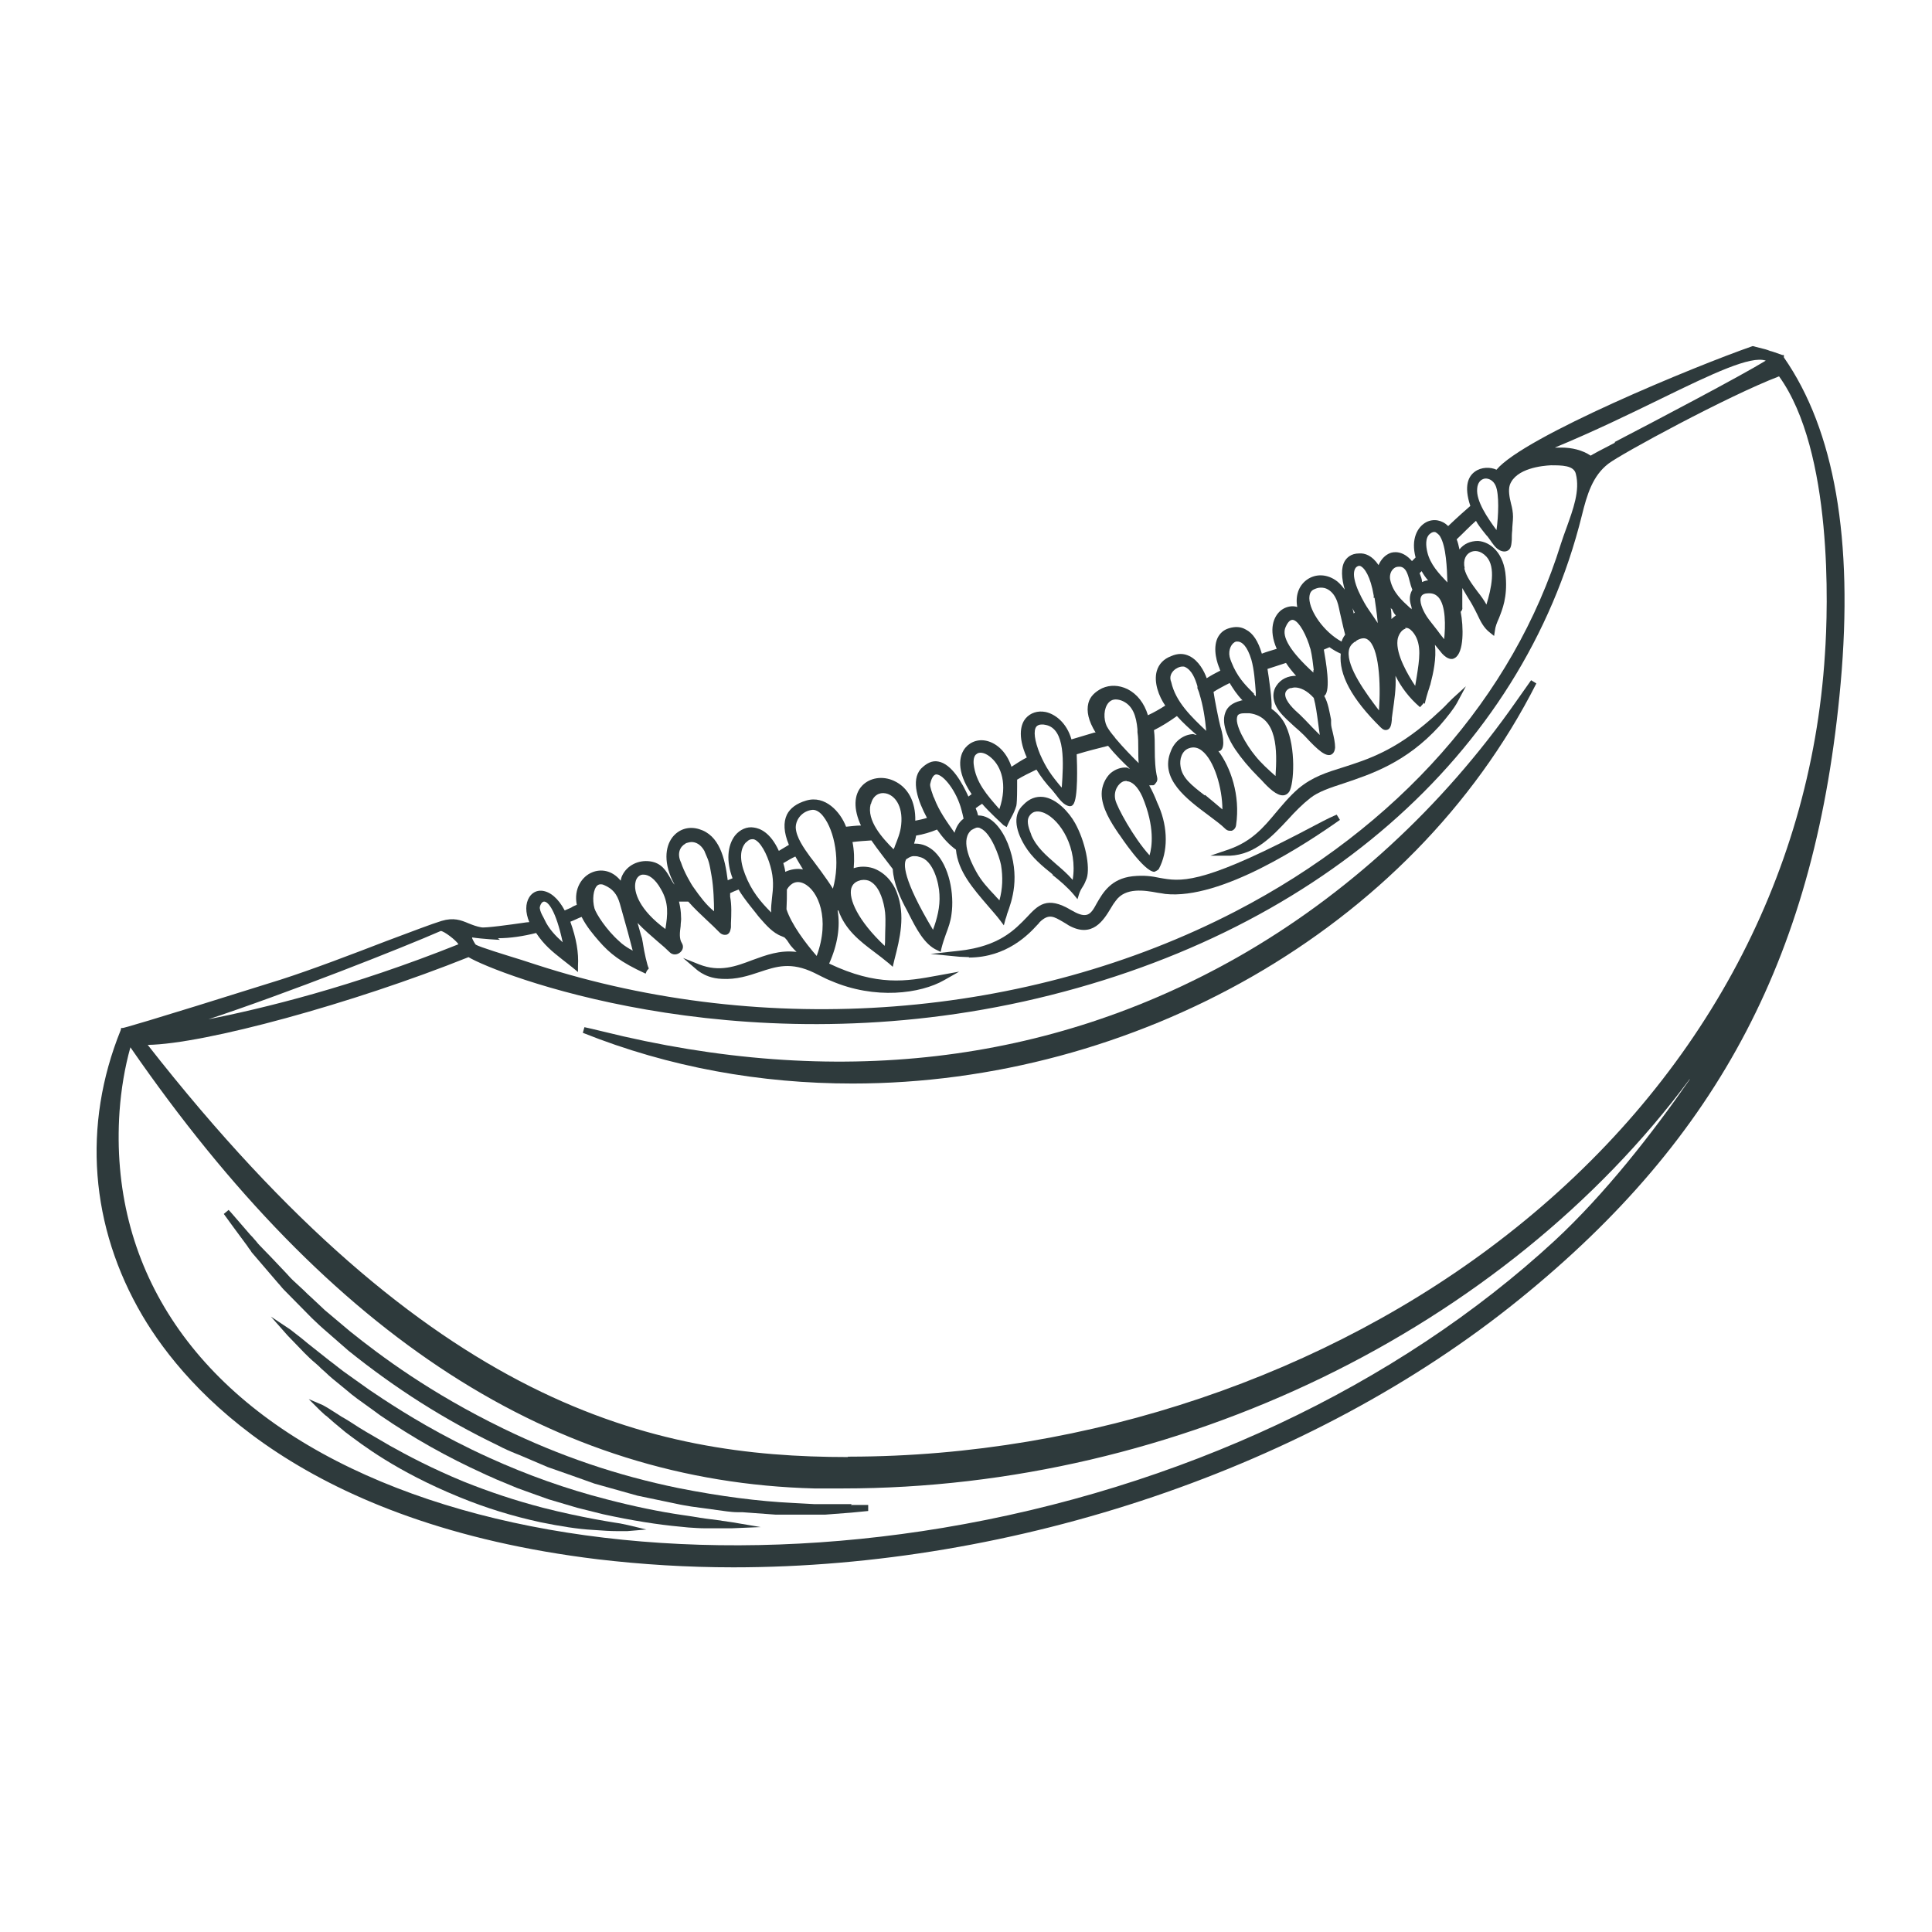 <svg viewBox="0 0 48 48" xmlns="http://www.w3.org/2000/svg" data-name="—ÎÓÈ_1" id="_ÎÓÈ_1">
  <defs>
    <style>
      .cls-1 {
        fill: #2e3a3c;
      }
    </style>
  </defs>
  <path d="M44.32,8.84v-.02s-.04,0-.04,0c-.17-.06-.25-.09-.3-.1-.1-.04-.11-.04-.35-.1l-.07-.02h-.02c-1.41.49-5.68,2.25-6.36,3.07-.15-.07-.38-.07-.54.05-.15.11-.28.34-.11.85-.08.07-.3.26-.55.5-.15-.15-.36-.19-.54-.1-.23.12-.39.43-.27.88-.03.03-.06.06-.09.09-.23-.27-.46-.23-.54-.2-.13.05-.23.16-.29.3-.16-.24-.34-.3-.48-.29-.21,0-.31.11-.36.19-.1.17-.08.43,0,.71-.05-.07-.11-.14-.18-.2-.24-.19-.54-.21-.77-.04-.2.15-.28.4-.23.67-.13-.04-.28-.01-.4.08-.19.15-.32.48-.11.96-.1.03-.27.08-.37.12-.09-.31-.22-.51-.4-.6-.12-.07-.26-.08-.42-.03-.13.04-.22.12-.28.24-.13.28,0,.65.05.76,0,.02.01.03.02.05-.12.06-.23.12-.34.19-.06-.17-.2-.44-.43-.55-.14-.07-.29-.07-.45,0-.19.07-.31.2-.36.37-.08.28.05.63.21.86-.14.09-.28.17-.43.24-.09-.3-.27-.53-.51-.65-.21-.1-.43-.11-.63-.02-.18.09-.3.21-.34.37-.05.2,0,.44.18.73h-.03c-.19.06-.38.11-.57.17-.12-.42-.41-.63-.64-.68-.2-.04-.38.02-.5.16-.1.12-.22.41.03.97-.12.06-.24.14-.38.23-.14-.42-.42-.61-.65-.65-.22-.04-.43.06-.54.24-.08.13-.21.49.2,1.09l-.08.06c-.15-.33-.41-.81-.75-.87-.15-.03-.29.04-.43.18-.26.29-.07.81.15,1.22-.09.03-.19.05-.29.07.01-.47-.18-.83-.53-.99-.28-.13-.6-.08-.79.12-.21.22-.22.58-.03.99-.12,0-.25.02-.37.03-.14-.37-.52-.79-.99-.65-.24.07-.4.19-.48.35-.09.19-.08.44.05.75-.08.05-.17.1-.25.15-.21-.46-.47-.56-.62-.58-.17-.03-.35.05-.47.2-.19.25-.22.64-.06,1.06-.04.02-.08.03-.12.05-.07-.56-.21-1.12-.71-1.27-.26-.08-.51,0-.67.21-.17.23-.23.64.06,1.17-.04-.04-.07-.1-.11-.17-.1-.17-.21-.37-.5-.41-.29-.04-.57.1-.69.35-.02.04-.03.08-.04.13-.22-.27-.5-.29-.7-.21-.26.1-.47.41-.39.81-.05.02-.1.04-.14.07-.05.02-.11.05-.16.07-.16-.3-.36-.47-.57-.49-.13-.01-.24.05-.31.16-.1.16-.1.38,0,.62-.04,0-.1.01-.17.02-.28.04-.92.13-1.02.11-.12-.02-.22-.06-.32-.1-.19-.08-.37-.15-.67-.06-.23.07-.73.26-1.37.5-.83.32-1.85.71-2.63.96-3.5,1.1-3.9,1.2-3.92,1.2h-.04s-.01.05-.01.05c-.96,2.37-.76,4.89.54,7.1,1.11,1.88,4.06,5.17,11.31,6.05,1.1.13,2.23.2,3.37.2,6.98,0,14.35-2.46,19.53-6.66,4.99-4.04,7.38-8.62,7.98-15.3.32-3.57-.15-6.29-1.41-8.1ZM33.6,15.11s.04.08.06.11c0,0-.02.01-.03.02,0-.04-.02-.09-.03-.13ZM15.65,23.58c-.1-.06-.19-.12-.26-.19-.33-.29-.58-.69-.62-.82-.06-.22-.03-.48.07-.57,0,0,.03-.03.08-.03.02,0,.05,0,.09.02.21.09.32.22.39.46l.07.25c.09.31.17.61.25.92-.02-.01-.04-.03-.07-.04ZM16.53,23.08c-.64-.47-.8-.92-.74-1.17.02-.1.09-.17.17-.18,0,0,.02,0,.03,0,.12,0,.28.09.43.36.2.34.17.63.11,1ZM17.04,20.95s.09-.03.14-.03c.11,0,.23.06.32.22l.02.05c.09.21.1.22.16.58.05.28.06.67.06.87-.19-.15-.36-.38-.5-.58-.07-.09-.25-.41-.32-.63-.11-.23-.02-.4.11-.47ZM18.54,20.93c.06-.07.11-.08.15-.08.01,0,.03,0,.03,0,.17.04.34.38.42.67.09.31.07.55.04.79-.01.12-.03.24-.02.36-.26-.26-.49-.53-.65-.95-.14-.36-.13-.63.03-.8ZM19.55,22.1c.1-.17.25-.23.42-.15.36.17.66.88.32,1.8-.28-.32-.63-.79-.75-1.16.01-.18.01-.33.01-.48ZM19.47,21.44c.1-.06.2-.12.29-.16.06.1.12.21.19.32-.15-.03-.31,0-.44.06-.01-.08-.03-.15-.05-.22ZM21.37,21.87s.06-.01.09-.01c.08,0,.15.02.21.07.19.14.29.47.32.74.02.22,0,.43,0,.65,0,.06,0,.12-.01.18-.67-.63-.9-1.17-.83-1.43.03-.1.1-.17.23-.2ZM22.53,21.34s.09-.07.17-.07c.04,0,.09,0,.14.02.35.07.49.66.5.93.02.31-.06.61-.16.88-.76-1.27-.74-1.65-.66-1.76ZM21.64,19.97c.05-.21.21-.29.36-.26.22.04.44.3.39.78-.02.2-.09.36-.16.54,0,.02-.02.04-.03.07-.28-.28-.67-.71-.57-1.12ZM24.14,20.62s.1-.06.14-.06c.02,0,.05,0,.08.02.26.11.47.7.51.91.05.3.04.59-.04.88-.03-.04-.07-.07-.1-.11-.18-.19-.35-.37-.48-.61-.16-.29-.4-.81-.1-1.04ZM23.73,20.71c-.21-.3-.4-.56-.52-.88l-.02-.04c-.03-.09-.09-.24-.08-.31.02-.09.06-.23.15-.24h0c.18,0,.51.42.63.89.02.07.04.16.05.21-.11.08-.19.21-.23.37ZM24.28,18.72c.09-.05.23,0,.35.11.24.21.41.65.2,1.27l-.02-.02c-.28-.32-.57-.64-.62-1.1-.01-.13.02-.22.08-.25ZM26.37,19.56c-.26-.31-.38-.48-.53-.82-.14-.34-.17-.59-.09-.69.03-.03.07-.05.13-.05.03,0,.06,0,.1.01.5.1.44.96.4,1.55ZM27.5,18.05c-.09-.19-.08-.45.04-.59.08-.09.18-.1.31-.06.3.11.38.4.41.72v.07c.02.13.02.27.02.4,0,.13,0,.25.01.37-.16-.16-.37-.37-.58-.62l-.02-.03h0c-.07-.08-.14-.17-.2-.28ZM27.99,19.41c.14,0,.28.14.39.38.32.76.24,1.26.18,1.46-.4-.44-.81-1.2-.85-1.38-.05-.22.07-.41.21-.46.02,0,.05-.01.07-.01ZM29.98,18.17h0c-.38-.36-.77-.73-.88-1.22-.06-.14.01-.24.06-.29.06-.06.15-.1.22-.1.02,0,.04,0,.06.01.17.08.25.28.31.48v.05s.05.12.05.14c.09.29.14.6.17.94ZM29.93,19.76c-.34-.26-.56-.44-.6-.72-.03-.17.03-.39.21-.45.11-.04.22-.02.32.06.31.24.51.94.51,1.46-.16-.14-.3-.25-.43-.36ZM30.74,17.79c.03-.06.11-.07.2-.07.03,0,.07,0,.1,0,.71.09.69.94.65,1.56-.18-.16-.36-.32-.51-.51-.2-.24-.54-.8-.43-.99ZM31.16,17.24c-.18-.18-.36-.35-.51-.66-.04-.09-.08-.18-.1-.26-.04-.18.05-.35.16-.38.01,0,.02,0,.04,0,.11,0,.24.12.34.45.07.25.09.55.11.82,0,.03,0,.06,0,.09-.02-.02-.04-.04-.05-.05ZM35.66,13.22s.08.04.12.11c.15.25.17.79.18,1.14-.21-.22-.43-.45-.5-.76-.03-.13-.06-.35.07-.45h0c.05-.04.09-.05.13-.04ZM35.27,14.24s.03-.03.05-.05c.05.09.1.16.16.23-.05,0-.1.02-.15.04,0-.07-.03-.14-.06-.22ZM35.49,14.74s.02,0,.02,0c.09,0,.16.03.22.09.2.21.18.75.15,1.05-.06-.07-.12-.15-.17-.22-.1-.13-.2-.25-.26-.34-.11-.17-.2-.39-.14-.5.02-.05.09-.08.18-.08ZM34.91,15.6s.02,0,.03,0c.07,0,.14.07.19.14.2.28.13.67.07,1.06-.01.08-.03.16-.04.24-.18-.27-.48-.78-.44-1.13.01-.12.1-.27.2-.29ZM34.55,15.1s.02.03.04.04c.02.06.05.11.09.15-.04.03-.08.06-.11.09,0-.09,0-.19-.02-.29ZM35.34,15.51h0s0,0,0,0c0,0,0,0,0,0ZM33.71,15.91c.11-.06.2-.07.27-.02.28.18.33,1.08.28,1.76-.32-.42-.8-1.07-.75-1.47.01-.1.06-.17.14-.23.02,0,.04-.02.06-.04ZM34.15,14.85c.01.09.06.38.08.63-.03-.05-.07-.1-.1-.15-.08-.12-.17-.24-.23-.35-.1-.18-.21-.39-.25-.6-.03-.15,0-.26.06-.3.02-.01.03-.02.05-.02.01,0,.02,0,.03,0,.11.04.26.26.34.74h0s0,.06,0,.06ZM32.63,16.65s0,.04,0,.06c-.56-.51-.8-.89-.69-1.13.03-.07.09-.18.17-.18h0c.11,0,.28.22.42.63,0,.03.02.06.03.1.04.17.06.35.08.52ZM32.06,17.1s.07-.02.11-.02c.13,0,.3.07.47.26.05.18.08.41.11.63.01.1.03.2.04.29-.12-.12-.24-.24-.36-.37-.04-.04-.08-.08-.13-.13-.16-.14-.37-.34-.37-.51,0-.07.05-.13.14-.16ZM36.39,14.12c-.05-.22.04-.35.14-.4.1-.05.25-.05.4.11.24.26.12.8,0,1.19-.06-.11-.14-.22-.22-.32-.14-.19-.28-.37-.33-.58ZM41.98,26.82c-.93,1.34-2.11,2.85-3.35,4-3.93,3.63-9.33,6.16-15.21,7.14-5.47.91-10.83.37-14.69-1.48-3.97-1.9-6.02-5.05-5.76-8.87.04-.55.13-1.09.27-1.59,4.97,7.2,10.52,10.79,16.99,10.96.24,0,.47,0,.71,0,8.33,0,16.43-3.96,21.04-10.17ZM21.07,36.2c-4.88,0-10.37-1.26-17.4-10.24,1.41-.02,5.1-1.03,7.97-2.18.66.4,6.53,2.71,13.8,1.1,7.2-1.6,12.38-6.11,13.86-12.07.13-.53.27-.99.66-1.29.31-.24,2.96-1.68,4.24-2.17,1.34,1.86,1.22,5.75,1.14,6.9-.35,5.6-3.15,10.72-7.9,14.43-4.46,3.49-10.41,5.5-16.32,5.51-.02,0-.04,0-.06,0ZM40.12,11c-.33.17-.52.27-.6.32-.21-.14-.47-.2-.73-.2-.05,0-.11,0-.16,0,.99-.41,1.87-.84,2.65-1.22,1.27-.62,2.22-1.07,2.59-.94-.62.38-2.71,1.48-3.75,2.02ZM37.18,13.17c-.22-.3-.51-.72-.48-1.03.01-.14.08-.23.19-.25.09-.01.21.04.27.18.09.21.07.75.02,1.1ZM35.07,15.1s0,.03.01.04c-.01-.01-.02-.02-.04-.03-.22-.2-.43-.39-.5-.7-.02-.09,0-.2.07-.27.04-.04.08-.06.14-.06.01,0,.03,0,.04,0,.13.02.18.15.23.35.02.08.04.15.07.22,0,0,0,0,0,0-.1.17-.06.31-.02.44ZM32.63,14.65c.06-.03.12-.05.18-.05.03,0,.06,0,.1.01.11.03.21.12.27.24.06.11.08.23.11.37.07.32.11.47.13.55-.04.05-.07.11-.09.17-.44-.24-.79-.75-.8-1.07,0-.11.03-.18.1-.22h0ZM20.7,22.09c-.09-.15-.2-.3-.3-.44-.07-.09-.13-.18-.2-.27l-.07-.09c-.16-.22-.35-.49-.36-.73,0-.22.18-.42.42-.44,0,0,0,0,.01,0,.08,0,.18.06.26.17.27.35.43,1.1.23,1.8ZM13.53,22.85s-.02-.04-.03-.06c-.04-.07-.08-.15-.09-.23h0c0-.05.04-.15.1-.16,0,0,0,0,.01,0,.1,0,.29.22.46,1.01-.18-.16-.35-.34-.45-.56ZM12.37,23.31c.31,0,.63-.05.95-.13.2.3.4.46.64.65.09.07.18.14.28.22l.12.1v-.15c.02-.33-.04-.68-.19-1.1.05-.02.1-.04.14-.06.04-.02.09-.04.14-.06.12.24.3.45.43.6.27.31.53.52,1.16.81l.03-.07h0s0,0,0,0c0,0,0,0,0,0l.05-.06c-.04-.06-.12-.44-.14-.58-.01-.08-.03-.15-.03-.17-.04-.12-.07-.25-.11-.38.16.17.35.33.51.47.11.09.21.18.29.26.07.07.18.07.26,0,.07-.06.09-.15.04-.23-.07-.11-.05-.27-.03-.42,0-.08.02-.16.01-.23,0-.13-.02-.25-.05-.38.08,0,.15,0,.23,0,.15.17.31.32.47.47.1.09.2.19.29.28.08.09.16.08.2.07.09-.04.09-.14.1-.18v-.1c.01-.21.02-.46-.02-.66v-.09c.06-.03.13-.06.21-.09.12.22.48.64.48.65l.05.06c.15.17.32.37.54.45l.07.03h0s.07.07.09.11c.03.04.05.08.07.1.04.05.09.1.14.15-.42-.05-.76.08-1.09.2-.42.16-.82.31-1.33.11l-.4-.16.35.3s.05.04.1.07c.1.06.26.14.52.15.36.02.66-.08.93-.17.42-.14.78-.26,1.36.02.06.03.12.06.18.09.08.04.16.08.24.11,1.09.47,2.22.32,2.81-.02l.37-.21-.55.1c-.76.14-1.48.27-2.68-.3.21-.47.28-.92.21-1.32,0,0,.01,0,.02,0,.17.48.53.76.89,1.03.12.09.25.19.37.29l.09.08.04-.17c.14-.54.28-1.11.06-1.68-.11-.29-.33-.51-.59-.6-.16-.05-.33-.05-.48,0,.02-.23.01-.45-.03-.65.16-.02.31-.03.47-.04.12.18.44.59.53.71.02.36.19.73.36,1.04l.05.1c.16.31.37.74.7.88l.08.04.02-.09c.03-.12.07-.24.11-.35.06-.16.12-.32.14-.5.07-.49-.05-1.19-.42-1.55-.14-.13-.3-.2-.48-.2,0,0-.02,0-.03,0,.02-.07.04-.13.05-.2.18-.03.35-.08.52-.15.14.2.29.37.47.5.05.54.43.97.79,1.39.11.13.22.25.31.37l.09.12.04-.15s.03-.08.04-.13c.12-.33.34-.93.02-1.75-.14-.35-.4-.7-.73-.7h-.01c-.01-.05-.03-.11-.06-.18.05-.04.1-.07.16-.11.15.18.52.52.53.53l.08.05.04-.09c.02-.05.05-.1.08-.16.05-.09.09-.18.12-.28.01-.04.02-.18.02-.47,0-.08,0-.14,0-.18.15-.09.31-.17.48-.25.11.18.24.35.4.52.02.03.05.06.08.1.09.12.21.28.35.29,0,0,0,0,0,0,.03,0,.06-.01.08-.04.13-.14.1-1,.09-1.25.26-.08.54-.15.78-.21.17.21.36.4.54.57-.03,0-.05-.03-.08-.03-.14-.01-.28.04-.4.14-.13.12-.22.32-.22.51,0,.35.23.71.42.99l.03.04s.6.91.86.91h0s.08-.03.11-.07h0c.23-.43.23-1.02,0-1.56l-.04-.09c-.05-.13-.12-.29-.2-.43.01,0,.02.01.03,0,.02,0,.04,0,.07,0,.02,0,.05-.03.06-.05.04-.04.05-.09.04-.14-.05-.21-.06-.45-.06-.7,0-.16,0-.32-.02-.48.18-.09.36-.2.57-.35.15.17.32.32.49.47-.04,0-.08-.03-.11-.02-.23.02-.44.18-.53.42-.29.69.39,1.19.94,1.6.16.12.31.23.41.33.03.03.07.05.11.05.02,0,.04,0,.05,0,.06-.02.1-.07.11-.14.11-.75-.14-1.44-.44-1.84.02,0,.04,0,.05-.01.14-.09.04-.48,0-.6-.03-.1-.15-.7-.17-.86.05-.03.11-.07.17-.1.07-.04.15-.08.23-.12.08.13.18.29.32.43-.02,0-.03,0-.05.01-.2.05-.33.15-.38.3-.11.3.11.7.25.91.15.22.34.45.58.69.02.02.04.04.07.07.18.2.38.39.54.38.04,0,.1-.02.15-.09.12-.19.17-1.09-.08-1.63-.07-.16-.2-.32-.36-.43.02-.22-.07-.8-.1-.99.15-.05.31-.1.46-.15.07.11.16.22.25.32-.2,0-.38.08-.49.25-.12.18-.09.42.08.64.11.14.25.26.38.38.07.06.14.12.21.19,0,0,.02.02.04.04.34.37.52.51.65.46h0s0,0,0,0c0,0,0,0,0,0,.04-.02.09-.06.1-.18,0-.12-.03-.25-.06-.38-.02-.08-.04-.15-.04-.22v-.09c-.04-.19-.07-.41-.17-.59.18-.12.03-.91-.01-1.15.05-.02.09-.04.14-.06.1.07.19.12.28.16-.05.52.27,1.12.99,1.83.06.06.11.08.17.06.09-.03.1-.16.11-.25,0-.02,0-.03,0-.04l.02-.15c.04-.29.09-.58.07-.9.14.28.34.55.61.78,0,0,0,0,0,0l.1-.11s.02.03.02.03c0-.05.08-.32.11-.4.01-.05.03-.08.03-.1.07-.27.15-.63.11-.97.06.07.12.15.18.22.14.15.25.15.31.11.24-.13.22-.79.15-1.15.03-.03.05-.07.04-.11,0-.08,0-.19,0-.33,0-.05,0-.1,0-.15.07.12.14.24.21.35l.04.07c.04.07.08.15.12.23.08.17.16.34.32.46l.1.08.02-.13c.01-.1.05-.2.1-.31.09-.23.21-.52.17-1.03-.04-.59-.38-.87-.69-.89-.19,0-.35.07-.46.21-.02-.09-.04-.18-.07-.25.18-.17.33-.33.48-.46.04.08.13.2.26.36l.02.02s.04.05.06.08c.07.1.14.21.23.26.03.02.13.07.22.02.09-.05.09-.17.1-.27,0-.07,0-.15.01-.23,0-.11.02-.23.02-.34s-.02-.22-.05-.33c-.04-.16-.07-.33-.03-.46.15-.42.82-.48,1.02-.49.27,0,.57,0,.62.21.11.42-.07.89-.23,1.34-.05.14-.1.27-.14.4-1.18,3.8-4.05,7.04-8.08,9.13-5.17,2.68-11.66,3.18-17.37,1.33-.09-.03-.22-.07-.37-.12-.42-.13-1.04-.32-1.14-.38-.02-.02-.07-.11-.09-.16,0,0,0-.01,0-.02.26.04.66.06.69.06h0ZM5.1,25.35c2.06-.68,4.94-1.82,5.85-2.22h0c.08,0,.38.23.44.33-2.65,1.06-4.83,1.59-6.29,1.88Z" class="cls-1"></path>
  <path d="M24.07,23.79c.94,0,1.49-.58,1.7-.81.03-.03.05-.05.06-.07.23-.22.35-.14.59,0,.04.02.08.05.13.08.59.33.87-.13,1.05-.43.04-.07.08-.13.12-.18.24-.34.72-.26,1.04-.2.07.01.14.02.19.03,1.39.15,3.49-1.24,4.34-1.84l-.08-.13-.07.03c-.16.07-.29.14-.92.47-2.42,1.25-2.9,1.16-3.41,1.07-.19-.04-.38-.07-.67-.04-.54.06-.74.41-.89.67-.08.15-.15.27-.26.29-.09.02-.21-.02-.38-.12-.6-.36-.82-.12-1.1.18-.29.3-.68.72-1.67.83l-.72.08.72.07c.08,0,.16.01.24.01Z" class="cls-1"></path>
  <path d="M32,20.36c.18-.2.36-.38.55-.53h0c.2-.16.5-.26.84-.37.68-.23,1.54-.51,2.37-1.42.21-.24.37-.45.44-.58l.22-.41-.34.31s-.07.07-.11.11c-.08.09-.2.2-.4.38-.92.81-1.6,1.02-2.19,1.21-.42.13-.77.24-1.12.53-.23.2-.4.41-.57.61-.3.36-.59.7-1.15.9l-.47.16h.49c.62-.03,1.04-.47,1.44-.9Z" class="cls-1"></path>
  <path d="M26.14,21.73c.19.15.38.31.54.5l.09.11.04-.13c.02-.06.05-.12.09-.18.04-.06.07-.13.1-.21.09-.29-.04-.92-.29-1.37-.15-.27-.46-.61-.79-.65-.18-.02-.35.04-.5.2-.24.22-.22.58.04,1.01.18.3.44.51.7.72ZM25.62,20.73c-.09-.21-.11-.36-.05-.45.1-.16.26-.13.38-.08.4.18.83.87.7,1.66-.13-.15-.27-.27-.41-.39-.25-.22-.49-.42-.62-.73Z" class="cls-1"></path>
  <path d="M38.04,16.9s-.1.14-.36.51c-1.84,2.64-4.24,4.84-6.93,6.37-4.69,2.66-10.01,3.28-15.8,1.84-.2-.05-.34-.08-.43-.1l-.04.14c2.15.86,4.42,1.26,6.7,1.26,6.95,0,13.87-3.78,16.99-9.94l-.13-.08Z" class="cls-1"></path>
  <path d="M21.16,37.37h-.58s0,0,0,0c-.1,0-.22,0-.34,0l-.55-.03c-.83-.04-1.78-.16-2.84-.37-1.51-.31-2.93-.79-4.35-1.48-1.81-.88-3.04-1.8-3.8-2.41l-.63-.53c-.12-.11-.22-.21-.33-.31-.07-.06-.13-.12-.19-.18l-.27-.25s-.05-.05-.07-.07l-.1-.11c-.13-.14-.25-.26-.36-.38-.11-.11-.21-.22-.3-.31-.05-.05-.09-.11-.13-.15-.03-.04-.07-.08-.1-.11l-.32-.37c-.16-.19-.22-.25-.22-.25l-.12.1.24.33c.09.12.2.27.34.46l.04.06s.05.06.07.1l.66.77c.05.05.09.11.14.16l.7.71c.06.06.12.11.18.17.03.03.07.06.1.09l.63.55c1.17.94,2.38,1.71,3.71,2.35.15.08.31.15.46.21.06.02.12.05.17.07l.61.26c.41.14.79.28,1.16.41l1.07.3.96.2c.13.03.26.05.38.07l.88.12c.09.01.17.02.26.02.04,0,.08,0,.12,0l.82.06h.42s.7,0,.7,0c.04,0,.09,0,.13,0l.65-.05c.29-.03.41-.04.41-.04v-.15s-.43,0-.43,0Z" class="cls-1"></path>
  <path d="M17.93,37.78l-.39-.05h0c-.09-.01-.2-.03-.32-.05-.08-.01-.18-.03-.27-.04-.55-.08-1.19-.21-1.88-.39-1.01-.26-1.96-.6-2.91-1.03-1.21-.55-2.09-1.1-2.64-1.46l-.33-.22-.52-.37c-.19-.13-.34-.26-.49-.37l-.53-.42c-.11-.09-.19-.16-.26-.21-.13-.1-.18-.14-.18-.14l-.48-.32.38.43s.05.06.19.2l.26.27c.08.08.17.17.28.26.05.04.1.09.15.14l.08.07c.06.06.13.12.2.18l.33.27c.17.15.37.29.58.44.08.06.17.12.26.19.83.57,1.67,1.04,2.57,1.45.1.05.21.09.31.14l.53.22c.27.1.53.19.78.28l.71.21.64.16c.73.16,1.37.26,1.92.31l.2.02c.15.01.29.02.41.02h.39s.03,0,.04,0c.17,0,.24,0,.24,0l.72-.03-.71-.12s-.08-.01-.28-.04Z" class="cls-1"></path>
  <path d="M15.41,37.85l-.13-.02c-.13-.02-.3-.05-.52-.09h0c-.37-.07-.8-.16-1.27-.28-.69-.18-1.32-.39-1.97-.65-.8-.33-1.4-.65-1.83-.89l-.6-.35c-.12-.07-.23-.14-.32-.2l-.11-.07c-.06-.04-.12-.07-.17-.1l-.14-.09c-.08-.05-.14-.09-.19-.12-.1-.06-.14-.08-.14-.08l-.35-.15.27.27s.04.04.14.13l.03.02c.1.09.25.22.47.4.41.31,1.26.97,2.82,1.61.68.28,1.34.48,2.03.63.49.1.93.17,1.3.19.26.02.45.03.58.03.04,0,.07,0,.09,0,.14,0,.19,0,.19,0l.47-.04-.46-.11s-.05-.01-.19-.04Z" class="cls-1"></path>
</svg>